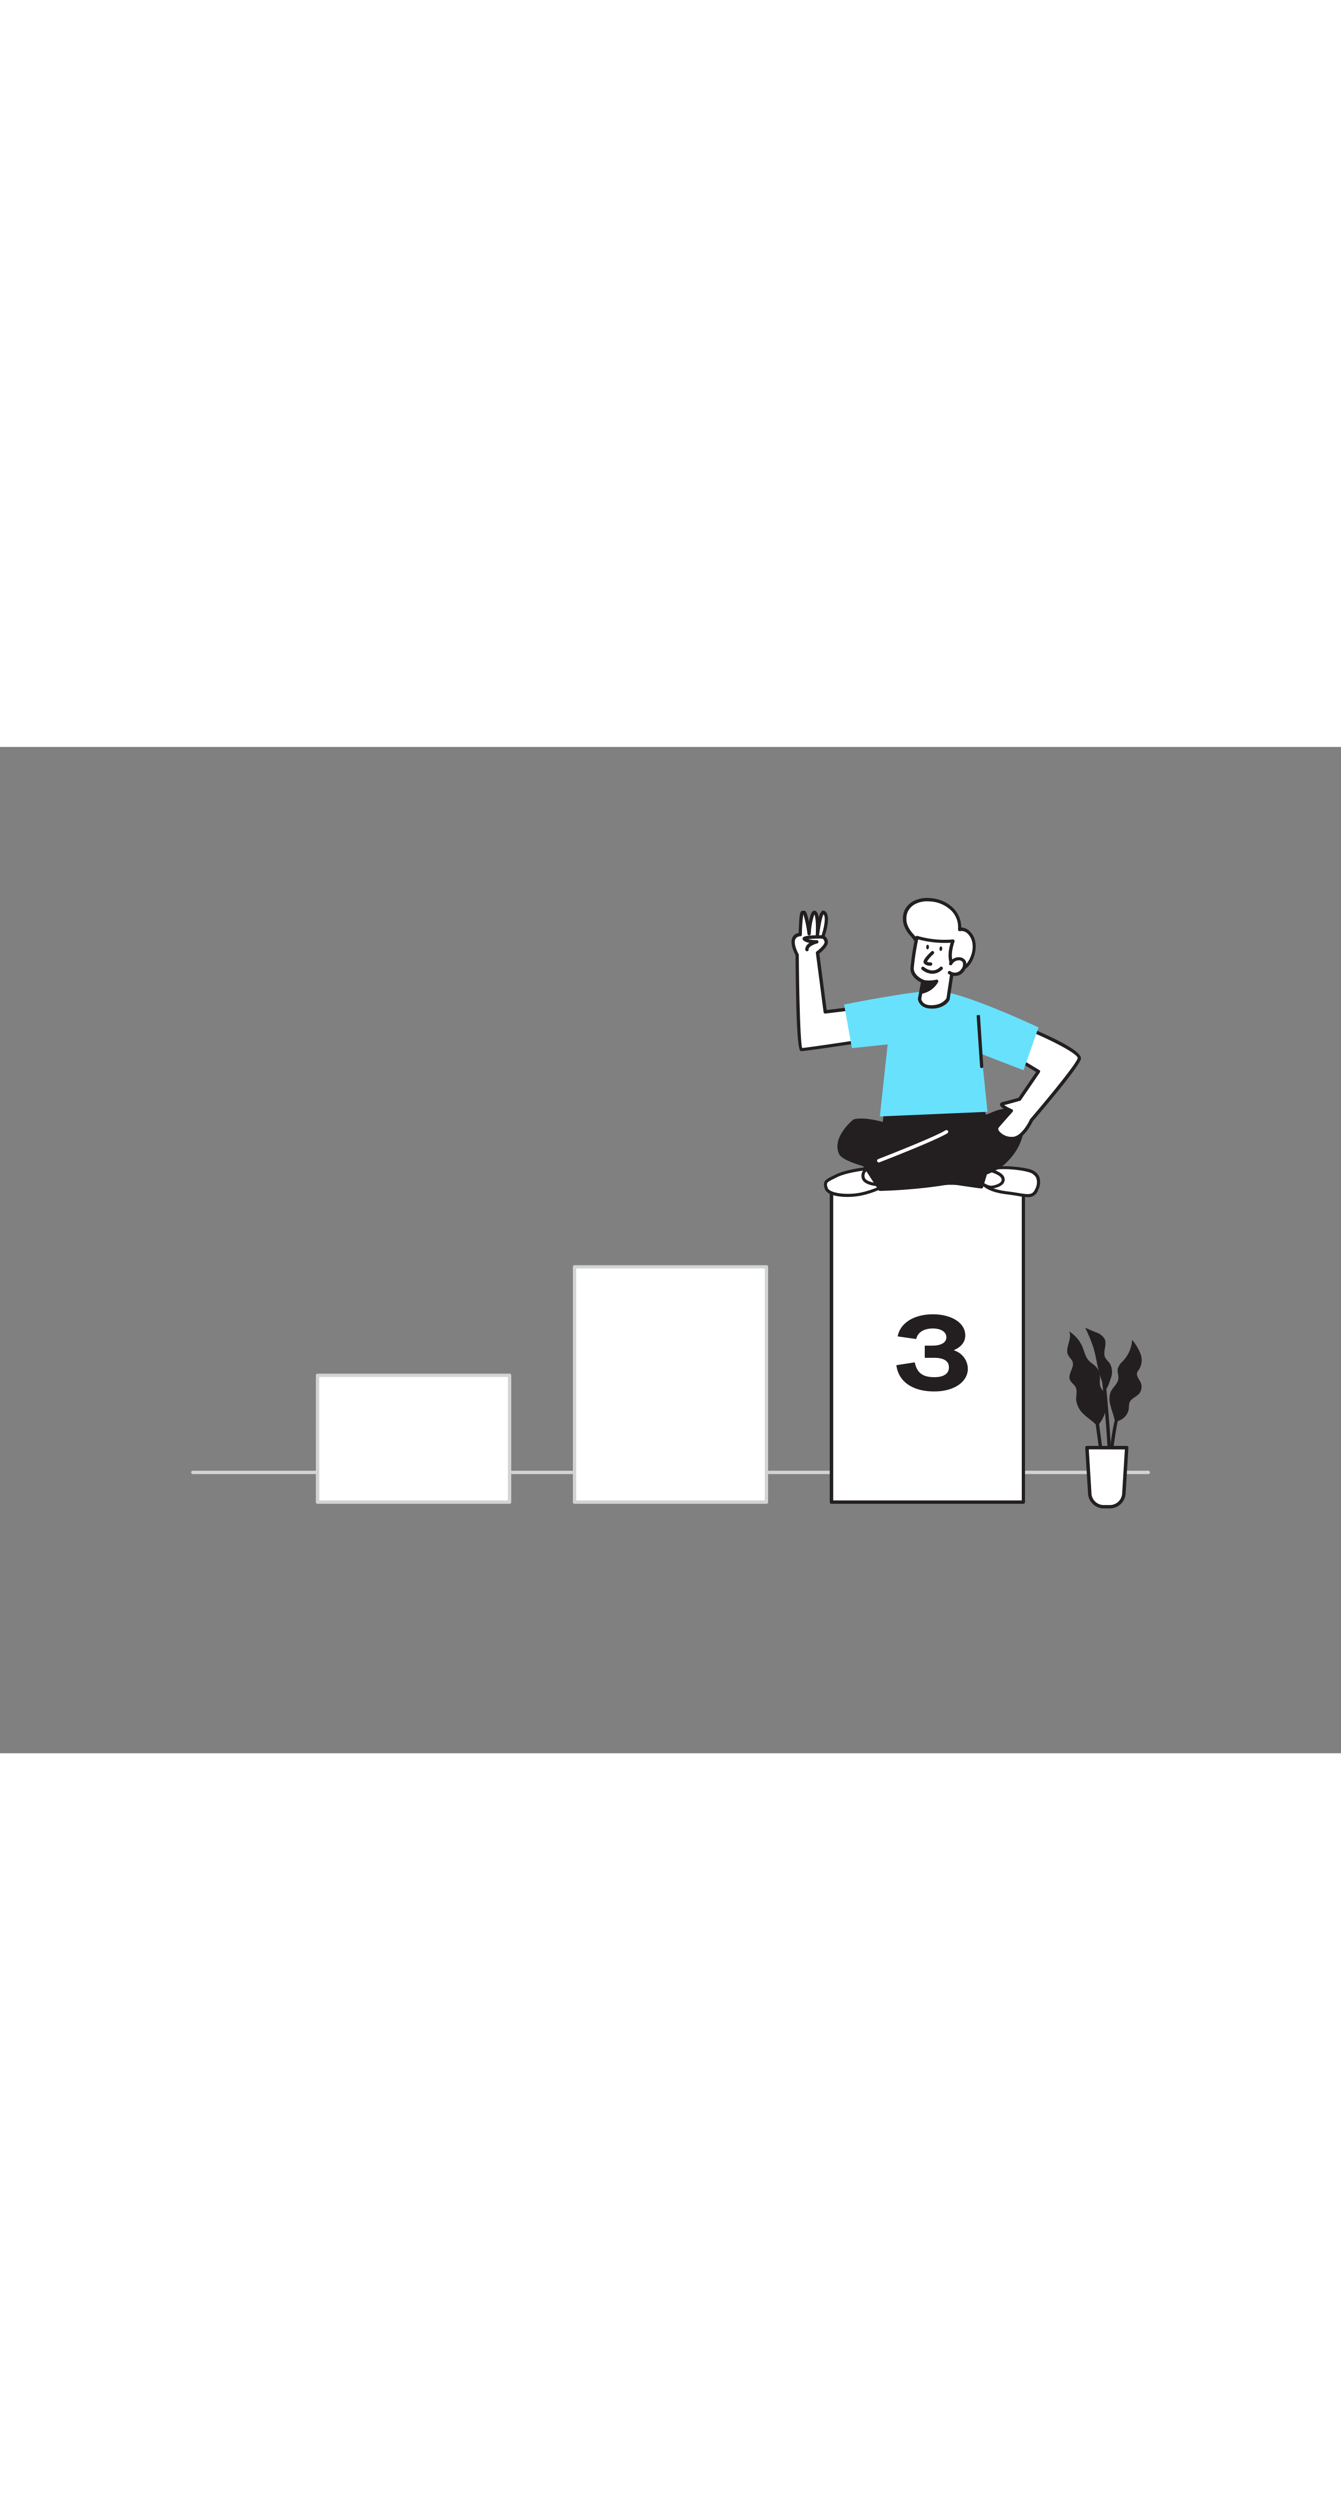 <svg xmlns="http://www.w3.org/2000/svg" viewBox="0 0 400 300" data-imageid="step-3-flatline" imageName="Step 3" class="illustrations_image" style="width: 161px;"><rect x="0" y="0" width="400" height="300" fill="#808080" stroke="none"/><g id="_153_step_3_flatline" data-name="#153_step_3_flatline"><path d="M342.52,216.77h-285a.5.5,0,0,1-.5-.5.5.5,0,0,1,.5-.5h285a.5.5,0,0,1,.5.5A.5.5,0,0,1,342.52,216.77Z" fill="#d1d3d4"/><rect x="94.72" y="187.33" width="57.24" height="37.8" fill="#fff"/><path d="M152,225.63H94.72a.5.5,0,0,1-.5-.5v-37.8a.5.5,0,0,1,.5-.5H152a.51.51,0,0,1,.5.5v37.8A.5.5,0,0,1,152,225.63Zm-56.74-1h56.24v-36.8H95.22Z" fill="#d1d3d4"/><rect x="171.38" y="154.97" width="57.24" height="70.16" fill="#fff"/><path d="M228.62,225.63H171.38a.5.5,0,0,1-.5-.5V155a.5.5,0,0,1,.5-.5h57.24a.5.5,0,0,1,.5.5v70.16A.5.5,0,0,1,228.62,225.63Zm-56.74-1h56.24V155.47H171.88Z" fill="#d1d3d4"/><rect x="248.04" y="130.04" width="57.24" height="95.1" fill="#fff"/><path d="M305.28,225.63H248a.5.5,0,0,1-.5-.5V130a.5.5,0,0,1,.5-.5h57.24a.5.5,0,0,1,.5.5v95.09A.5.5,0,0,1,305.28,225.63Zm-56.74-1h56.24V130.54H248.54Z" fill="#231f20"/><path d="M330.14,195.41a5.09,5.09,0,0,0-.58-2.72,20.58,20.58,0,0,1-1.22-1.72c-.51-1.1-.15-2.4-.27-3.61a4.58,4.58,0,0,0-1.27-2.7c-.64-.64-1.46-1.08-2.06-1.75-1-1.09-1.28-2.64-1.84-4a10,10,0,0,0-4-4.67c1.08,2.17-1.38,4.94-.27,7.1.36.69,1,1.19,1.29,1.91.63,1.76-1.46,3.65-.79,5.39.33.87,1.26,1.37,1.7,2.19.58,1.11.12,2.46.17,3.71a6.84,6.84,0,0,0,2.36,4.47c.78.74,1.65,1.39,2.49,2.06,1,.81,1.43,1.65,2.31.36A11.16,11.16,0,0,0,330.14,195.41Z" fill="#231f20"/><path d="M331.26,196.4a6.52,6.52,0,0,1,0-4.05c.62-1.43,2.15-2.44,2.33-4,.12-1-.39-2-.19-3a5.65,5.65,0,0,1,1.69-2.42,10.08,10.08,0,0,0,2.61-6.18,15.43,15.43,0,0,1,2.48,4.11,5.28,5.28,0,0,1-.36,4.64,4.38,4.38,0,0,0-.63,1c-.3,1,.54,1.9,1,2.84a3.26,3.26,0,0,1-.31,3.35c-.88,1.1-2.59,1.53-3,2.87a6.43,6.43,0,0,0-.15,1.52,4.47,4.47,0,0,1-3.22,3.84c-1,.25-1-.16-1.21-1C332,198.72,331.54,197.58,331.26,196.4Z" fill="#231f20"/><path d="M327.93,186.78c-.74-2.57-1-5.25-1.82-7.8a41.22,41.22,0,0,0-2.43-5.83l3.19,1.35a4.73,4.73,0,0,1,2.61,1.93c.83,1.74-.67,4,.21,5.69A14.54,14.54,0,0,0,331,183.7a5.22,5.22,0,0,1,.28,4.66c-.22.66-1.19,4.07-2.05,3.12-.34-.38-.37-1.79-.52-2.31C328.44,188.37,328.16,187.58,327.93,186.78Z" fill="#231f20"/><path d="M329.45,220.94c-.63-4.2-2.62-19-2.64-19.15l1-.13c0,.15,2,14.94,2.64,19.13Z" fill="#231f20"/><path d="M330.65,224.87h-1c0-5,2.15-24.16,3.37-25.49l.74.67C332.9,201.19,330.69,218.83,330.65,224.87Z" fill="#231f20"/><path d="M331.73,223.93l-1-.05c.47-10.73-1.81-33.28-1.83-33.51l1-.1C329.92,190.5,332.2,213.12,331.73,223.93Z" fill="#231f20"/><path d="M324.22,208.87h11.86l-.83,13.47a4.19,4.19,0,0,1-4,4.14H329a4.18,4.18,0,0,1-3.95-4.14Z" fill="#fff"/><path d="M331.29,227H329a4.71,4.71,0,0,1-4.47-4.62l-.83-13.46a.5.5,0,0,1,.14-.39.55.55,0,0,1,.38-.16h11.86a.52.52,0,0,1,.37.16.5.5,0,0,1,.14.39l-.83,13.46A4.71,4.71,0,0,1,331.29,227Zm-6.52-17.6.79,12.92A3.68,3.68,0,0,0,329,226h2.29a3.68,3.68,0,0,0,3.44-3.65l.8-12.92Z" fill="#231f20"/><path d="M260.1,125.58c-.88,0-7.46.72-10.54,2.25s-3.75,1.65-3.12,3.72,6,2.57,10.17,1.79a27.59,27.59,0,0,0,7.61-2.77Z" fill="#fff"/><path d="M252.73,134.15c-3.15,0-6.2-.69-6.73-2.47-.68-2.28.16-2.69,2.66-3.92l.7-.34c3.12-1.55,9.62-2.29,10.71-2.29h0a.44.44,0,0,1,.34.16l4.13,5a.45.45,0,0,1,.09.37.43.43,0,0,1-.22.32,28.25,28.25,0,0,1-7.75,2.82A21.78,21.78,0,0,1,252.73,134.15Zm7.16-8.1c-1.41.06-7.32.79-10.13,2.19l-.7.34c-2.5,1.23-2.65,1.3-2.19,2.83s5.26,2.31,9.66,1.48a27.15,27.15,0,0,0,7-2.46Z" fill="#231f20"/><path d="M259.22,125.57a2.37,2.37,0,0,0-1.78,2.68c.29,2.19,4.93,2.29,5.19,2.29S259.22,125.57,259.22,125.57Z" fill="#fff"/><path d="M262.63,131h0c-.88,0-5.31-.23-5.63-2.69a2.8,2.8,0,0,1,2.12-3.19.45.45,0,0,1,.47.18c3.7,5,3.63,5.14,3.47,5.44A.48.48,0,0,1,262.63,131Zm-3.58-4.89a1.85,1.85,0,0,0-1.16,2.08c.16,1.21,2.34,1.71,4,1.85C261.28,129.18,260.15,127.6,259.05,126.11Z" fill="#231f20"/><path d="M293.58,130.59c.14.07,1.39,1.7,6.89,2.36s7.53,1.84,8.76-1,.38-4.75-2.33-5.57-10.17-1.51-11.63-.13S293.58,130.59,293.58,130.59Z" fill="#fff"/><path d="M306.53,134.21a19.59,19.59,0,0,1-3-.36c-.88-.14-1.9-.31-3.09-.45-2.31-.27-5.42-.92-7.06-2.41a.43.43,0,0,1-.23-.44c0-.13.26-3.2,1.84-4.68s9.35-.81,12.08,0a4.37,4.37,0,0,1,2.88,2.17,4.9,4.9,0,0,1-.27,4A3,3,0,0,1,306.53,134.21Zm-12.47-3.81c1.18,1,3.41,1.73,6.46,2.1,1.2.14,2.23.31,3.13.45,3.44.56,4.37.63,5.16-1.23a4.08,4.08,0,0,0,.28-3.27,3.47,3.47,0,0,0-2.32-1.69c-3-.91-10-1.36-11.19-.23A7.11,7.11,0,0,0,294.06,130.4Z" fill="#231f20"/><path d="M291.82,129.41s2.5,2.08,4.16,1.83,4-1.15,3-3-6.88-2.87-6.88-2.87Z" fill="#fff"/><path d="M295.7,131.72c-1.76,0-3.91-1.75-4.17-2a.48.48,0,0,1-.16-.39l.31-4a.47.47,0,0,1,.17-.33.48.48,0,0,1,.36-.09c.64.12,6.21,1.17,7.21,3.11a1.91,1.91,0,0,1,.07,1.8c-.67,1.31-2.81,1.72-3.44,1.82Zm-3.4-2.52c.78.61,2.52,1.75,3.61,1.59s2.39-.59,2.76-1.32a1,1,0,0,0-.06-1c-.56-1.08-3.82-2.08-6.06-2.53Z" fill="#231f20"/><path d="M263.76,112.39s.74,9.79,10.34,11.75,14.55,1.44,17.95-5,1.15-10.43,1.15-10.43l-29-.58Z" fill="#231f20"/><path d="M282,125.65a41.31,41.31,0,0,1-8-1c-9.86-2-10.73-12.1-10.74-12.2a.28.28,0,0,1,0-.09l.46-4.3a.48.48,0,0,1,.5-.45l29,.58a.48.48,0,0,1,.42.25c.1.17,2.35,4.28-1.14,10.91C290.05,124,286.78,125.65,282,125.65Zm-17.78-13.26c.07.79,1.06,9.45,9.94,11.26,9.12,1.86,14.05,1.62,17.41-4.78,2.75-5.24,1.65-8.77,1.27-9.71l-28.21-.56Z" fill="#231f20"/><path d="M254.8,111.5s-6.23,5.06-4,9.7,42,9.94,42,9.94l1.8-6.07S263.32,109.13,254.8,111.5Z" fill="#231f20"/><path d="M292.75,131.64h-.06c-4.1-.54-40.11-5.47-42.37-10.22-2.35-4.94,3.9-10.09,4.17-10.3a.4.4,0,0,1,.18-.1c8.61-2.38,38.82,13,40.11,13.62a.5.5,0,0,1,.25.59l-1.8,6.06A.5.5,0,0,1,292.75,131.64ZM255,112c-.7.6-5.7,5.07-3.81,9,1.52,3.2,25.28,7.47,41.17,9.6l1.55-5.25C290.42,123.56,262.94,109.94,255,112Z" fill="#231f20"/><path d="M296.62,109.17S265.7,121.67,258,125l4.46,6.89s28.55-.55,36.74-7.73S306.87,105,296.62,109.17Z" fill="#231f20"/><path d="M262.49,132.36a.48.48,0,0,1-.42-.23l-4.46-6.89a.52.52,0,0,1-.06-.42.51.51,0,0,1,.28-.31c7.59-3.26,38.29-15.68,38.6-15.8,3.74-1.52,6.69-1.07,8.11,1.23,2,3.2.44,9.81-5,14.57-8.22,7.21-35.88,7.83-37.05,7.85Zm-3.72-7.16,4,6.16c3-.09,28.61-1,36.14-7.6,5-4.42,6.55-10.44,4.79-13.29-1.15-1.87-3.6-2.17-6.89-.84h0C296.5,109.76,267.16,121.62,258.77,125.2Zm37.85-16h0Z" fill="#231f20"/><path d="M262.14,123.86a.5.5,0,0,1-.48-.33.51.51,0,0,1,.3-.66c.16-.07,16.55-6.41,20.08-8.58a.52.52,0,0,1,.71.17.51.51,0,0,1-.17.71c-3.61,2.22-19.58,8.4-20.25,8.66A.63.63,0,0,1,262.14,123.86Z" fill="#fff"/><path d="M307.13,84.18s15.39,6.38,14.83,8.73-14.27,18.35-14.27,18.35-2.06,4.57-4.88,5.36-6.57-1.92-5.26-3.48,4.13-4.68,4.13-4.68-4.16-1.76-2.45-2.13,4.89-1.31,4.89-1.31l5.66-8.26-8.1-4.88" fill="#fff"/><path d="M301.75,117.26a5.87,5.87,0,0,1-4.6-2.27,1.74,1.74,0,0,1,0-2.17c1-1.17,2.82-3.22,3.68-4.18-2.61-1.19-2.55-1.85-2.53-2.08s.18-.58.8-.72c1.44-.32,4-1.06,4.69-1.25l5.26-7.68-7.65-4.61a.49.49,0,0,1-.17-.68.5.5,0,0,1,.69-.17l8.1,4.88a.5.5,0,0,1,.23.32.49.49,0,0,1-.08.39l-5.65,8.26a.58.58,0,0,1-.28.2c-.12,0-3,.87-4.71,1.27a12.77,12.77,0,0,0,2.32,1.23.54.54,0,0,1,.3.36.51.51,0,0,1-.12.44s-2.82,3.13-4.11,4.66c-.09.1-.33.39.05,1a4.81,4.81,0,0,0,4.68,1.69c2.57-.72,4.54-5,4.56-5.09a.83.83,0,0,1,.08-.12c5.48-6.39,13.77-16.5,14.16-18.14.25-1.05-6.41-4.78-14.53-8.15a.5.5,0,1,1,.38-.92c4.74,2,15.72,6.81,15.12,9.3s-12.72,16.63-14.32,18.51c-.29.6-2.33,4.77-5.18,5.57A4.27,4.27,0,0,1,301.75,117.26Zm-2.54-10.4Z" fill="#231f20"/><path d="M253.3,78.08l-7.16.88-2.3-17.6s2.76-2.06,2.58-3.3a1.6,1.6,0,0,0-1-1.45s2.24-6.33.31-7.31c-1.07-.53-1.9,6.71-1.9,6.71s.35-6.48-.88-6.7-1.59,6.31-1.59,6.31-.95-6.47-1.55-6.31-.85-.92-1.12,6.57c-4.14.43-.92,6.06-.92,6.06s.19,28.19,1.24,28.25,21.07-3,21.07-3" fill="#fff"/><path d="M239,90.69h0c-.56,0-1.51-.09-1.71-28.62-.37-.68-1.82-3.54-.89-5.34a2.48,2.48,0,0,1,1.82-1.28c.23-6.23.39-6.61,1.38-6.62h.11a.73.73,0,0,1,.48.09c.35.23.72,1.3,1.1,3.21.25-1.4.61-2.73,1.12-3.13a.81.81,0,0,1,.65-.17c.62.11,1,.94,1.16,2.1a3.64,3.64,0,0,1,1-2.05.73.73,0,0,1,.7,0c2,1,.65,5.79.08,7.5a2.27,2.27,0,0,1,.94,1.62c.19,1.3-1.76,3-2.55,3.6l2.2,16.83,6.67-.82a.5.5,0,1,1,.12,1l-7.16.88a.5.5,0,0,1-.56-.43l-2.3-17.61a.53.53,0,0,1,.2-.47c1.21-.9,2.47-2.24,2.39-2.82-.13-.85-.63-1-.69-1a.52.52,0,0,1-.31-.25.51.51,0,0,1,0-.4c.8-2.27,1.53-5.79.69-6.59-.44.68-1,3.64-1.32,6.22a.5.5,0,0,1-1-.09c.15-2.77,0-5.46-.42-6.09a19.48,19.48,0,0,0-1.05,5.77.51.51,0,0,1-.48.46.48.48,0,0,1-.51-.43,35.45,35.45,0,0,0-1.23-5.86h0a45.13,45.13,0,0,0-.44,6.07.5.5,0,0,1-.45.48,1.7,1.7,0,0,0-1.47.8c-.64,1.24.46,3.67.94,4.51a.5.5,0,0,1,.06.24c.07,9.8.4,25.57,1,27.75,1.93-.17,13.19-1.84,20.72-3a.51.51,0,0,1,.57.42.49.49,0,0,1-.42.57C258.07,88,240.39,90.69,239,90.69Z" fill="#231f20"/><path d="M309.78,83.62l-4.5,12.76-12.5-4.83,1.77,17.22-32.11,1.38,2.34-21.48-10.67,1.12-2.32-13s19.79-4,27.12-4.13S309.78,83.62,309.78,83.62Z" fill="#68e1fd" class="target-color"/><path d="M270.22,53.33a6,6,0,0,1,0-4.29,5.66,5.66,0,0,1,3-2.89,8.89,8.89,0,0,1,4.21-.59,10.41,10.41,0,0,1,6.3,2.61,7.54,7.54,0,0,1,2.42,6.25,3,3,0,0,1,2.77.94c2.05,2,2,5.46.65,8a6.69,6.69,0,0,1-1.71,2.23,6.55,6.55,0,0,1-2.31,1.13c-3.74,1.13-8.3,0-10.41-3.24-1.14-1.77-.88-4.07-1.91-5.75S270.88,55.17,270.22,53.33Z" fill="#fff"/><path d="M282.62,67.67a9.15,9.15,0,0,1-7.87-3.9,8.89,8.89,0,0,1-1.07-3.17,8.21,8.21,0,0,0-.83-2.59,13.51,13.51,0,0,0-1.22-1.6,9.25,9.25,0,0,1-1.88-2.91,6.45,6.45,0,0,1,0-4.66,6.18,6.18,0,0,1,3.3-3.15,9.36,9.36,0,0,1,4.45-.63,10.79,10.79,0,0,1,6.6,2.75,8.15,8.15,0,0,1,2.62,6A3.86,3.86,0,0,1,289.31,55c2.35,2.3,2,6.08.75,8.61A7,7,0,0,1,288.21,66a7.31,7.31,0,0,1-2.47,1.22A10.7,10.7,0,0,1,282.62,67.67Zm-6-21.65a7.89,7.89,0,0,0-3.12.59,5.13,5.13,0,0,0-2.78,2.63,5.51,5.51,0,0,0,0,3.92h0a8.3,8.3,0,0,0,1.7,2.6,13.07,13.07,0,0,1,1.31,1.73,8.9,8.9,0,0,1,1,2.91,7.88,7.88,0,0,0,.94,2.83c1.84,2.87,6.08,4.17,9.85,3a6.47,6.47,0,0,0,2.14-1,6.06,6.06,0,0,0,1.58-2.06c1.12-2.22,1.43-5.49-.56-7.45a2.55,2.55,0,0,0-2.29-.81.48.48,0,0,1-.46-.1.53.53,0,0,1-.17-.44,7,7,0,0,0-2.26-5.82,9.88,9.88,0,0,0-6-2.49Z" fill="#231f20"/><path d="M275.28,69.94l-1,5.22s.22,2.52,3.87,2.36,4.64-2.45,4.64-2.45l1.48-9.81s-1.9-1.91,0-7.37a29.3,29.3,0,0,1-10.75-1.08,83.54,83.54,0,0,0-1.43,9.11C272,68.7,275.28,69.94,275.28,69.94Z" fill="#fff"/><path d="M277.85,78c-3.75,0-4.05-2.79-4.05-2.82a.66.66,0,0,1,0-.14l.91-4.83c-.94-.45-3.24-1.82-3.14-4.34A83.3,83.3,0,0,1,273,56.71a.51.51,0,0,1,.24-.33.54.54,0,0,1,.41-.05,28.81,28.81,0,0,0,10.54,1.06.5.5,0,0,1,.53.66c-1.72,5-.1,6.85-.08,6.87a.5.5,0,0,1,.13.42l-1.48,9.8a.5.5,0,0,1,0,.13c0,.1-1.16,2.58-5.08,2.75Zm-3.05-2.86c.06.34.48,2,3.35,1.85s4-1.78,4.17-2.1l1.44-9.52c-.44-.63-1.49-2.69-.21-7a29.44,29.44,0,0,1-9.67-1,75.21,75.21,0,0,0-1.31,8.49c-.1,2.38,2.85,3.52,2.88,3.53a.51.51,0,0,1,.32.56Z" fill="#231f20"/><path d="M283.54,64.65a2.74,2.74,0,0,1,2.82-1.43,1.7,1.7,0,0,1,1.28.9,2.68,2.68,0,0,1-.49,2.44,2.85,2.85,0,0,1-1.82,1.18,2.89,2.89,0,0,1-2.12-.46" fill="#fff"/><path d="M284.83,68.28a3.33,3.33,0,0,1-1.9-.59.5.5,0,0,1-.12-.7.49.49,0,0,1,.69-.12,2.39,2.39,0,0,0,1.74.38,2.36,2.36,0,0,0,1.5-1,2.25,2.25,0,0,0,.45-2,1.21,1.21,0,0,0-.91-.62A2.26,2.26,0,0,0,284,64.86a.5.5,0,0,1-.9-.42,3.26,3.26,0,0,1,3.35-1.72,2.21,2.21,0,0,1,1.65,1.19,3.15,3.15,0,0,1-.53,2.93,3.3,3.3,0,0,1-2.14,1.39A2.88,2.88,0,0,1,284.83,68.28Z" fill="#231f20"/><path d="M277.57,65.25c-.38,0-1.56-.06-2-.8-.14-.25-.51-.91,2.22-3.46a.5.5,0,0,1,.71,0,.51.51,0,0,1,0,.71,10.35,10.35,0,0,0-2,2.3,2.13,2.13,0,0,0,1.09.23h0a.49.49,0,0,1,.5.49.5.5,0,0,1-.48.51Z" fill="#231f20"/><path d="M275.28,69.94a10.58,10.58,0,0,0,4.11-.08,6.5,6.5,0,0,1-4.65,3.23Z" fill="#231f20"/><path d="M274.74,73.59a.52.52,0,0,1-.37-.16.49.49,0,0,1-.12-.42l.54-3.15a.49.49,0,0,1,.57-.41,9.65,9.65,0,0,0,3.85-.06.5.5,0,0,1,.55.14.48.48,0,0,1,.07.56,7,7,0,0,1-5,3.5Zm.95-3.09-.34,2a5.67,5.67,0,0,0,2.91-1.89A14.33,14.33,0,0,1,275.69,70.5Z" fill="#231f20"/><ellipse cx="280.65" cy="60.14" rx="0.68" ry="0.41" transform="translate(207.06 337.57) rotate(-87.24)" fill="#231f20"/><ellipse cx="276.1" cy="59.87" rx="0.68" ry="0.41" transform="matrix(0.05, -1, 1, 0.05, 203.01, 332.76)" fill="#231f20"/><path d="M280.74,65.93s-2.2,2.64-5.48.09" fill="#fff"/><path d="M278.07,67.63A5,5,0,0,1,275,66.41a.5.5,0,1,1,.61-.79c2.84,2.22,4.71.08,4.79,0a.5.5,0,0,1,.76.64A4.27,4.27,0,0,1,278.07,67.63Z" fill="#231f20"/><path d="M292.84,95.76a.5.5,0,0,1-.5-.46L291.3,80l1-.07,1,15.29a.5.5,0,0,1-.47.53Z" fill="#231f20"/><path d="M240.68,60.89a.5.5,0,0,1-.5-.48,2.35,2.35,0,0,1,1.31-2,3.75,3.75,0,0,1-1.85-.72.64.64,0,0,1-.2-.73c.12-.29.38-.9,5.94-.82a.5.5,0,0,1,0,1,36.55,36.55,0,0,0-4.31.15,10.27,10.27,0,0,0,2.51.31.5.5,0,0,1,.12,1c-.66.16-2.54.84-2.5,1.82a.5.5,0,0,1-.48.52Z" fill="#231f20"/><path d="M267.37,184.31l5.49-.85c.64,3,2.19,4.42,5.85,4.42,2.71,0,4.34-1,4.34-2.92s-1.55-2.85-4.46-2.85h-2.75v-3.63h2.27c2.67,0,4.18-.95,4.18-2.49s-1.55-2.62-4-2.62c-2.74,0-4.54,1.14-5,3.14l-5.53-.78c.75-4,4.85-6.59,10.5-6.59s9.67,2.59,9.67,6.29c0,2-1.27,3.47-3.38,4.39v.07a5.83,5.83,0,0,1,4.14,5.47c0,3.86-4,6.78-10,6.78C272.18,192.14,268,189.22,267.37,184.31Z" fill="#231f20"/></g></svg>